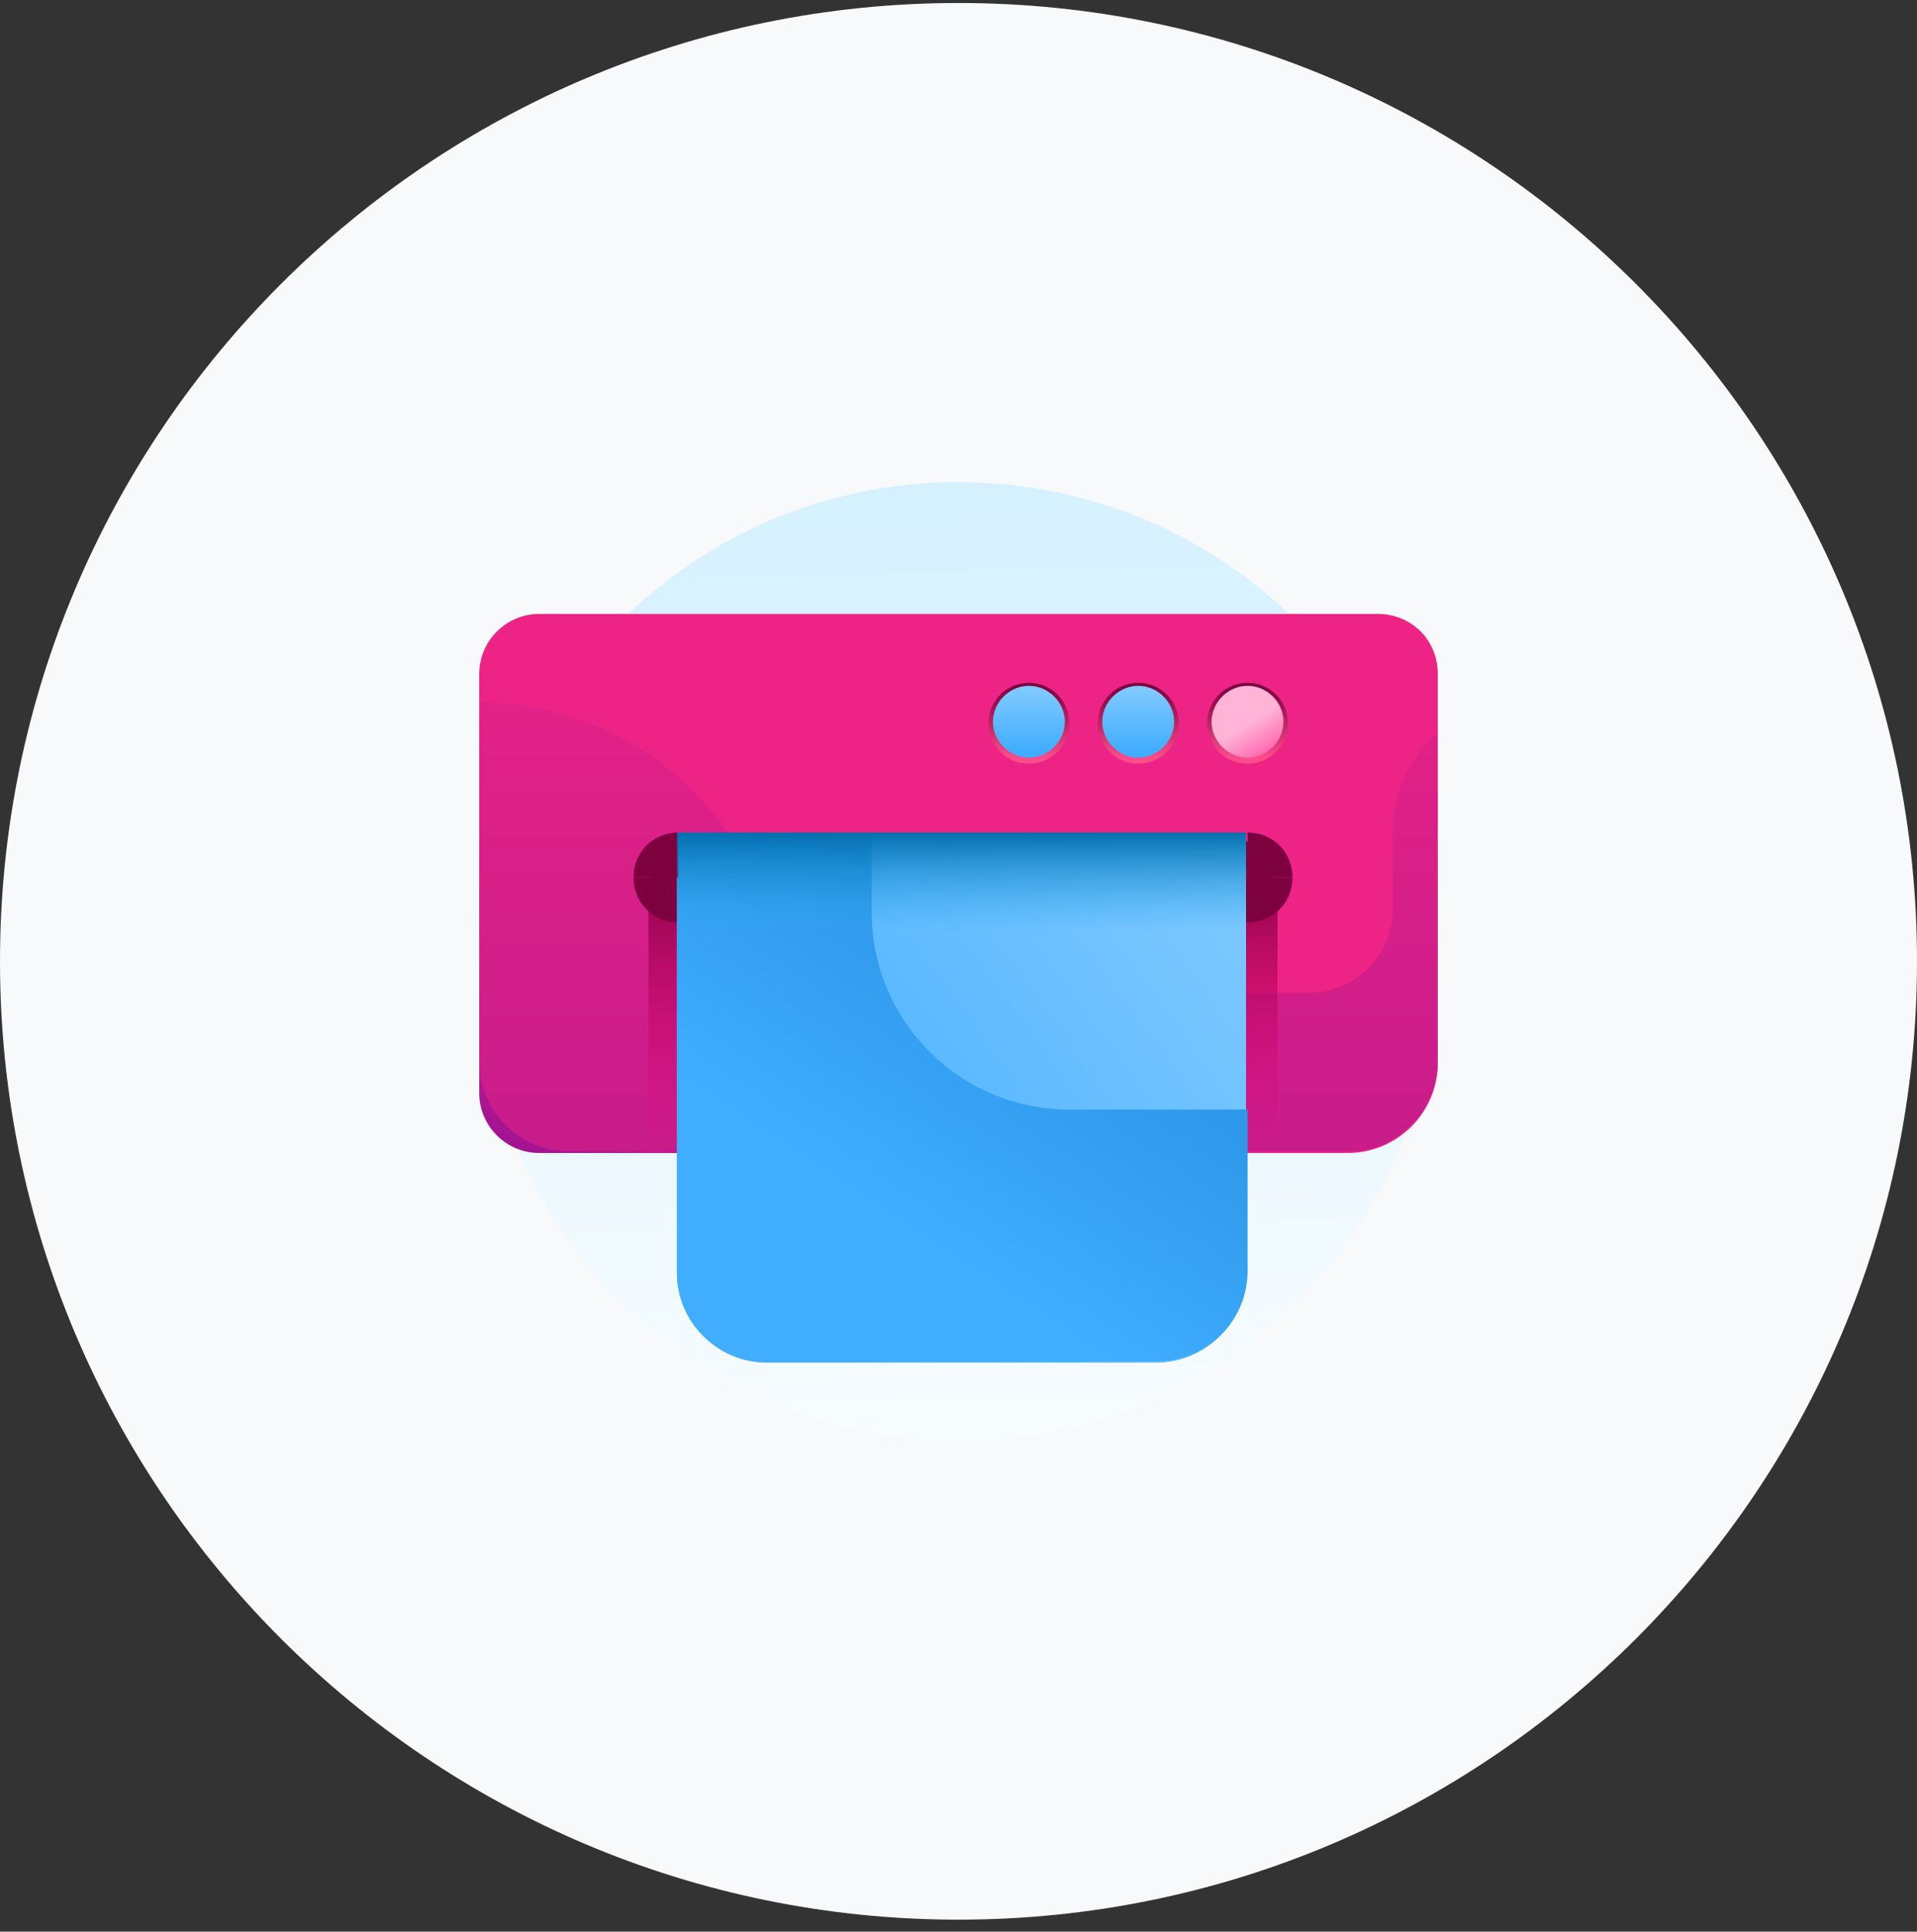 <?xml version="1.0" encoding="utf-8"?>
<!-- Generator: $$$/GeneralStr/196=Adobe Illustrator 27.6.0, SVG Export Plug-In . SVG Version: 6.00 Build 0)  -->
<svg version="1.1" id="Capa_1" xmlns="http://www.w3.org/2000/svg" xmlns:xlink="http://www.w3.org/1999/xlink" x="0px" y="0px"
	 width="128px" height="129px" viewBox="0 0 128 129" style="enable-background:new 0 0 128 129;" xml:space="preserve">
<rect x="0" y="0" width="128" height="129" fill="#333333" stroke="none"/>
<style type="text/css">
	.st0{fill:#F8F9FA;}
	.st1{fill:url(#SVGID_1_);}
	.st2{fill:url(#SVGID_00000096045312521449250680000006979952839889429157_);}
	.st3{fill:url(#SVGID_00000114783428570931333910000017568621630969571207_);}
	.st4{fill:url(#SVGID_00000083072665833130593330000016646556547999241100_);}
	.st5{fill:#7D003F;}
	.st6{fill:url(#SVGID_00000170271488663559114740000000328409877666025135_);}
	.st7{fill:url(#SVGID_00000123400611241019221730000015763126792216012725_);}
	.st8{fill:url(#SVGID_00000081642588080146020250000013579416822431601033_);}
	.st9{fill:url(#SVGID_00000006673205066581837020000008548520358173787540_);}
	.st10{fill:url(#SVGID_00000026858774013372721830000005577625069644538773_);}
	.st11{fill:url(#SVGID_00000020376692254690744390000011609116032408513958_);}
	.st12{fill:url(#SVGID_00000061467457076430603970000004353673252112001176_);}
	.st13{fill:url(#SVGID_00000060031312643018627900000014491344633744166532_);}
	.st14{fill:url(#SVGID_00000103255993251234190210000002320971874271757192_);}
</style>
<path class="st0" d="M64,0.2L64,0.2c35.3,0,64,28.7,64,64l0,0c0,35.3-28.7,64-64,64l0,0c-35.3,0-64-28.7-64-64l0,0
	C0,28.9,28.7,0.2,64,0.2z"/>
<linearGradient id="SVGID_1_" gradientUnits="userSpaceOnUse" x1="62.995" y1="104.313" x2="65.195" y2="17.773" gradientTransform="matrix(1 0 0 -1 0 129)">
	<stop  offset="0" style="stop-color:#D1EFFF"/>
	<stop  offset="1" style="stop-color:#FFFFFF"/>
</linearGradient>
<path class="st1" d="M64,96.2c17.7,0,32-14.3,32-32s-14.3-32-32-32s-32,14.3-32,32S46.3,96.2,64,96.2z"/>
<linearGradient id="SVGID_00000044887745407062797020000006538293694077885318_" gradientUnits="userSpaceOnUse" x1="46.242" y1="28.786" x2="58.831" y2="58.626" gradientTransform="matrix(1 0 0 -1 0 129)">
	<stop  offset="0" style="stop-color:#4C009F"/>
	<stop  offset="1" style="stop-color:#ED2485"/>
</linearGradient>
<path style="fill:url(#SVGID_00000044887745407062797020000006538293694077885318_);" d="M92,41h-6l-50,0c-2.2,0-4,1.8-4,4v28
	c0,2.2,1.8,4,4,4h6h48c3.3,0,6-2.7,6-6v-26C96,42.7,94.2,41,92,41L92,41z"/>
<linearGradient id="SVGID_00000088122655998704895630000000031518974394439870_" gradientUnits="userSpaceOnUse" x1="64" y1="-85.707" x2="64" y2="93.502" gradientTransform="matrix(1 0 0 -1 0 129)">
	<stop  offset="0" style="stop-color:#4C009F"/>
	<stop  offset="1" style="stop-color:#ED2485"/>
</linearGradient>
<path style="fill:url(#SVGID_00000088122655998704895630000000031518974394439870_);" d="M32,70.9c0,3.3,2.7,6,6,6h4h48
	c3.3,0,6-2.7,6-6V49c-1.8,1.5-3,3.8-3,6.4v5.3c0,3.1-2.5,5.6-5.6,5.6h-16c-7,0-13.5-3.6-17.2-9.6l-5-0.2c-3.7-6-10.2-9.6-17.2-9.6
	V70.9z"/>
<linearGradient id="SVGID_00000096741466204691318770000004856913252199848079_" gradientUnits="userSpaceOnUse" x1="64.28" y1="52.072" x2="64.28" y2="71.822" gradientTransform="matrix(1 0 0 -1 0 129)">
	<stop  offset="0" style="stop-color:#F2007A;stop-opacity:0"/>
	<stop  offset="1" style="stop-color:#7D003F"/>
</linearGradient>
<path style="fill:url(#SVGID_00000096741466204691318770000004856913252199848079_);" d="M85.3,76.9h-42V59.8c0-2.3,1.9-4.2,4.2-4.2
	h33.6c2.3,0,4.2,1.9,4.2,4.2L85.3,76.9z"/>
<path class="st5" d="M86.3,58.6c0,1.7-1.3,3-3,3h-38c-1.7,0-3-1.3-3-3H86.3z"/>
<linearGradient id="SVGID_00000119828101616361066440000012611079802018077313_" gradientUnits="userSpaceOnUse" x1="83.053" y1="70.996" x2="48.373" y2="45.556" gradientTransform="matrix(1 0 0 -1 0 129)">
	<stop  offset="0" style="stop-color:#80C9FF"/>
	<stop  offset="1" style="stop-color:#40ADFF"/>
</linearGradient>
<path style="fill:url(#SVGID_00000119828101616361066440000012611079802018077313_);" d="M45.2,55.6V85c0,3.3,2.7,6,6,6h26
	c3.3,0,6-2.7,6-6V55.6H45.2z"/>
<linearGradient id="SVGID_00000142139471585129728210000003345781589403808181_" gradientUnits="userSpaceOnUse" x1="58.052" y1="48.444" x2="92.942" y2="101.174" gradientTransform="matrix(1 0 0 -1 0 129)">
	<stop  offset="0" style="stop-color:#40ADFF"/>
	<stop  offset="1" style="stop-color:#0064B5"/>
</linearGradient>
<path style="fill:url(#SVGID_00000142139471585129728210000003345781589403808181_);" d="M51.2,90.9h26.1c3.3,0,6-2.7,6-6V74.1H71.4
	c-7.3,0-13.2-5.9-13.2-13.2v-5.2H45.2V85C45.2,88.3,47.9,90.9,51.2,90.9L51.2,90.9z"/>
<path class="st5" d="M42.3,58.6c0-1.7,1.3-3,3-3h38c1.7,0,3,1.3,3,3h-3v-3h-38v3H42.3z"/>
<linearGradient id="SVGID_00000012442580586734871880000009677790342414640286_" gradientUnits="userSpaceOnUse" x1="68.71" y1="83.072" x2="68.71" y2="78.262" gradientTransform="matrix(1 0 0 -1 0 129)">
	<stop  offset="0" style="stop-color:#7D003F"/>
	<stop  offset="1" style="stop-color:#FF4D8B"/>
</linearGradient>
<path style="fill:url(#SVGID_00000012442580586734871880000009677790342414640286_);" d="M68.7,45.6c1.5,0,2.7,1.2,2.7,2.7
	c0,1.5-1.2,2.7-2.7,2.7S66,49.8,66,48.3C66,46.8,67.2,45.6,68.7,45.6z"/>
<linearGradient id="SVGID_00000152253234576503301080000008733171116715401147_" gradientUnits="userSpaceOnUse" x1="76" y1="83.072" x2="76" y2="78.262" gradientTransform="matrix(1 0 0 -1 0 129)">
	<stop  offset="0" style="stop-color:#7D003F"/>
	<stop  offset="1" style="stop-color:#FF4D8B"/>
</linearGradient>
<path style="fill:url(#SVGID_00000152253234576503301080000008733171116715401147_);" d="M76,45.6c1.5,0,2.7,1.2,2.7,2.7
	c0,1.5-1.2,2.7-2.7,2.7s-2.7-1.2-2.7-2.7C73.3,46.8,74.5,45.6,76,45.6z"/>
<linearGradient id="SVGID_00000052815048356004079210000002356712464218876601_" gradientUnits="userSpaceOnUse" x1="83.3" y1="83.072" x2="83.3" y2="78.262" gradientTransform="matrix(1 0 0 -1 0 129)">
	<stop  offset="0" style="stop-color:#7D003F"/>
	<stop  offset="1" style="stop-color:#FF4D8B"/>
</linearGradient>
<path style="fill:url(#SVGID_00000052815048356004079210000002356712464218876601_);" d="M83.3,45.6c1.5,0,2.7,1.2,2.7,2.7
	c0,1.5-1.2,2.7-2.7,2.7c-1.5,0-2.7-1.2-2.7-2.7C80.6,46.8,81.8,45.6,83.3,45.6z"/>
<linearGradient id="SVGID_00000129916775827793669390000002921072700138164120_" gradientUnits="userSpaceOnUse" x1="68.71" y1="83.002" x2="68.71" y2="78.792" gradientTransform="matrix(1 0 0 -1 0 129)">
	<stop  offset="0" style="stop-color:#80C9FF"/>
	<stop  offset="1" style="stop-color:#40ADFF"/>
</linearGradient>
<path style="fill:url(#SVGID_00000129916775827793669390000002921072700138164120_);" d="M68.7,45.8c1.3,0,2.4,1.1,2.4,2.4
	s-1.1,2.4-2.4,2.4c-1.3,0-2.4-1.1-2.4-2.4S67.4,45.8,68.7,45.8z"/>
<linearGradient id="SVGID_00000133518399610064433780000007195452835619464113_" gradientUnits="userSpaceOnUse" x1="76" y1="83.002" x2="76" y2="78.792" gradientTransform="matrix(1 0 0 -1 0 129)">
	<stop  offset="0" style="stop-color:#80C9FF"/>
	<stop  offset="1" style="stop-color:#40ADFF"/>
</linearGradient>
<path style="fill:url(#SVGID_00000133518399610064433780000007195452835619464113_);" d="M76,45.8c1.3,0,2.4,1.1,2.4,2.4
	s-1.1,2.4-2.4,2.4c-1.3,0-2.4-1.1-2.4-2.4S74.7,45.8,76,45.8z"/>
<linearGradient id="SVGID_00000159430719206822998920000007938918711609710208_" gradientUnits="userSpaceOnUse" x1="83.349" y1="80.646" x2="84.751" y2="78.44" gradientTransform="matrix(1 0 0 -1 0 129)">
	<stop  offset="0" style="stop-color:#FFB3D7"/>
	<stop  offset="1" style="stop-color:#FF5EAB"/>
</linearGradient>
<path style="fill:url(#SVGID_00000159430719206822998920000007938918711609710208_);" d="M83.3,45.8c1.3,0,2.4,1.1,2.4,2.4
	s-1.1,2.4-2.4,2.4c-1.3,0-2.4-1.1-2.4-2.4S82,45.8,83.3,45.8z"/>
<linearGradient id="SVGID_00000021812051701691920730000011477192004180153010_" gradientUnits="userSpaceOnUse" x1="64.255" y1="66.743" x2="64.255" y2="73.513" gradientTransform="matrix(1 0 0 -1 0 129)">
	<stop  offset="0" style="stop-color:#2FADF5;stop-opacity:0"/>
	<stop  offset="1" style="stop-color:#006CAB"/>
</linearGradient>
<path style="fill:url(#SVGID_00000021812051701691920730000011477192004180153010_);" d="M83.2,55.6h-38v7.7h38V55.6z"/>
</svg>
